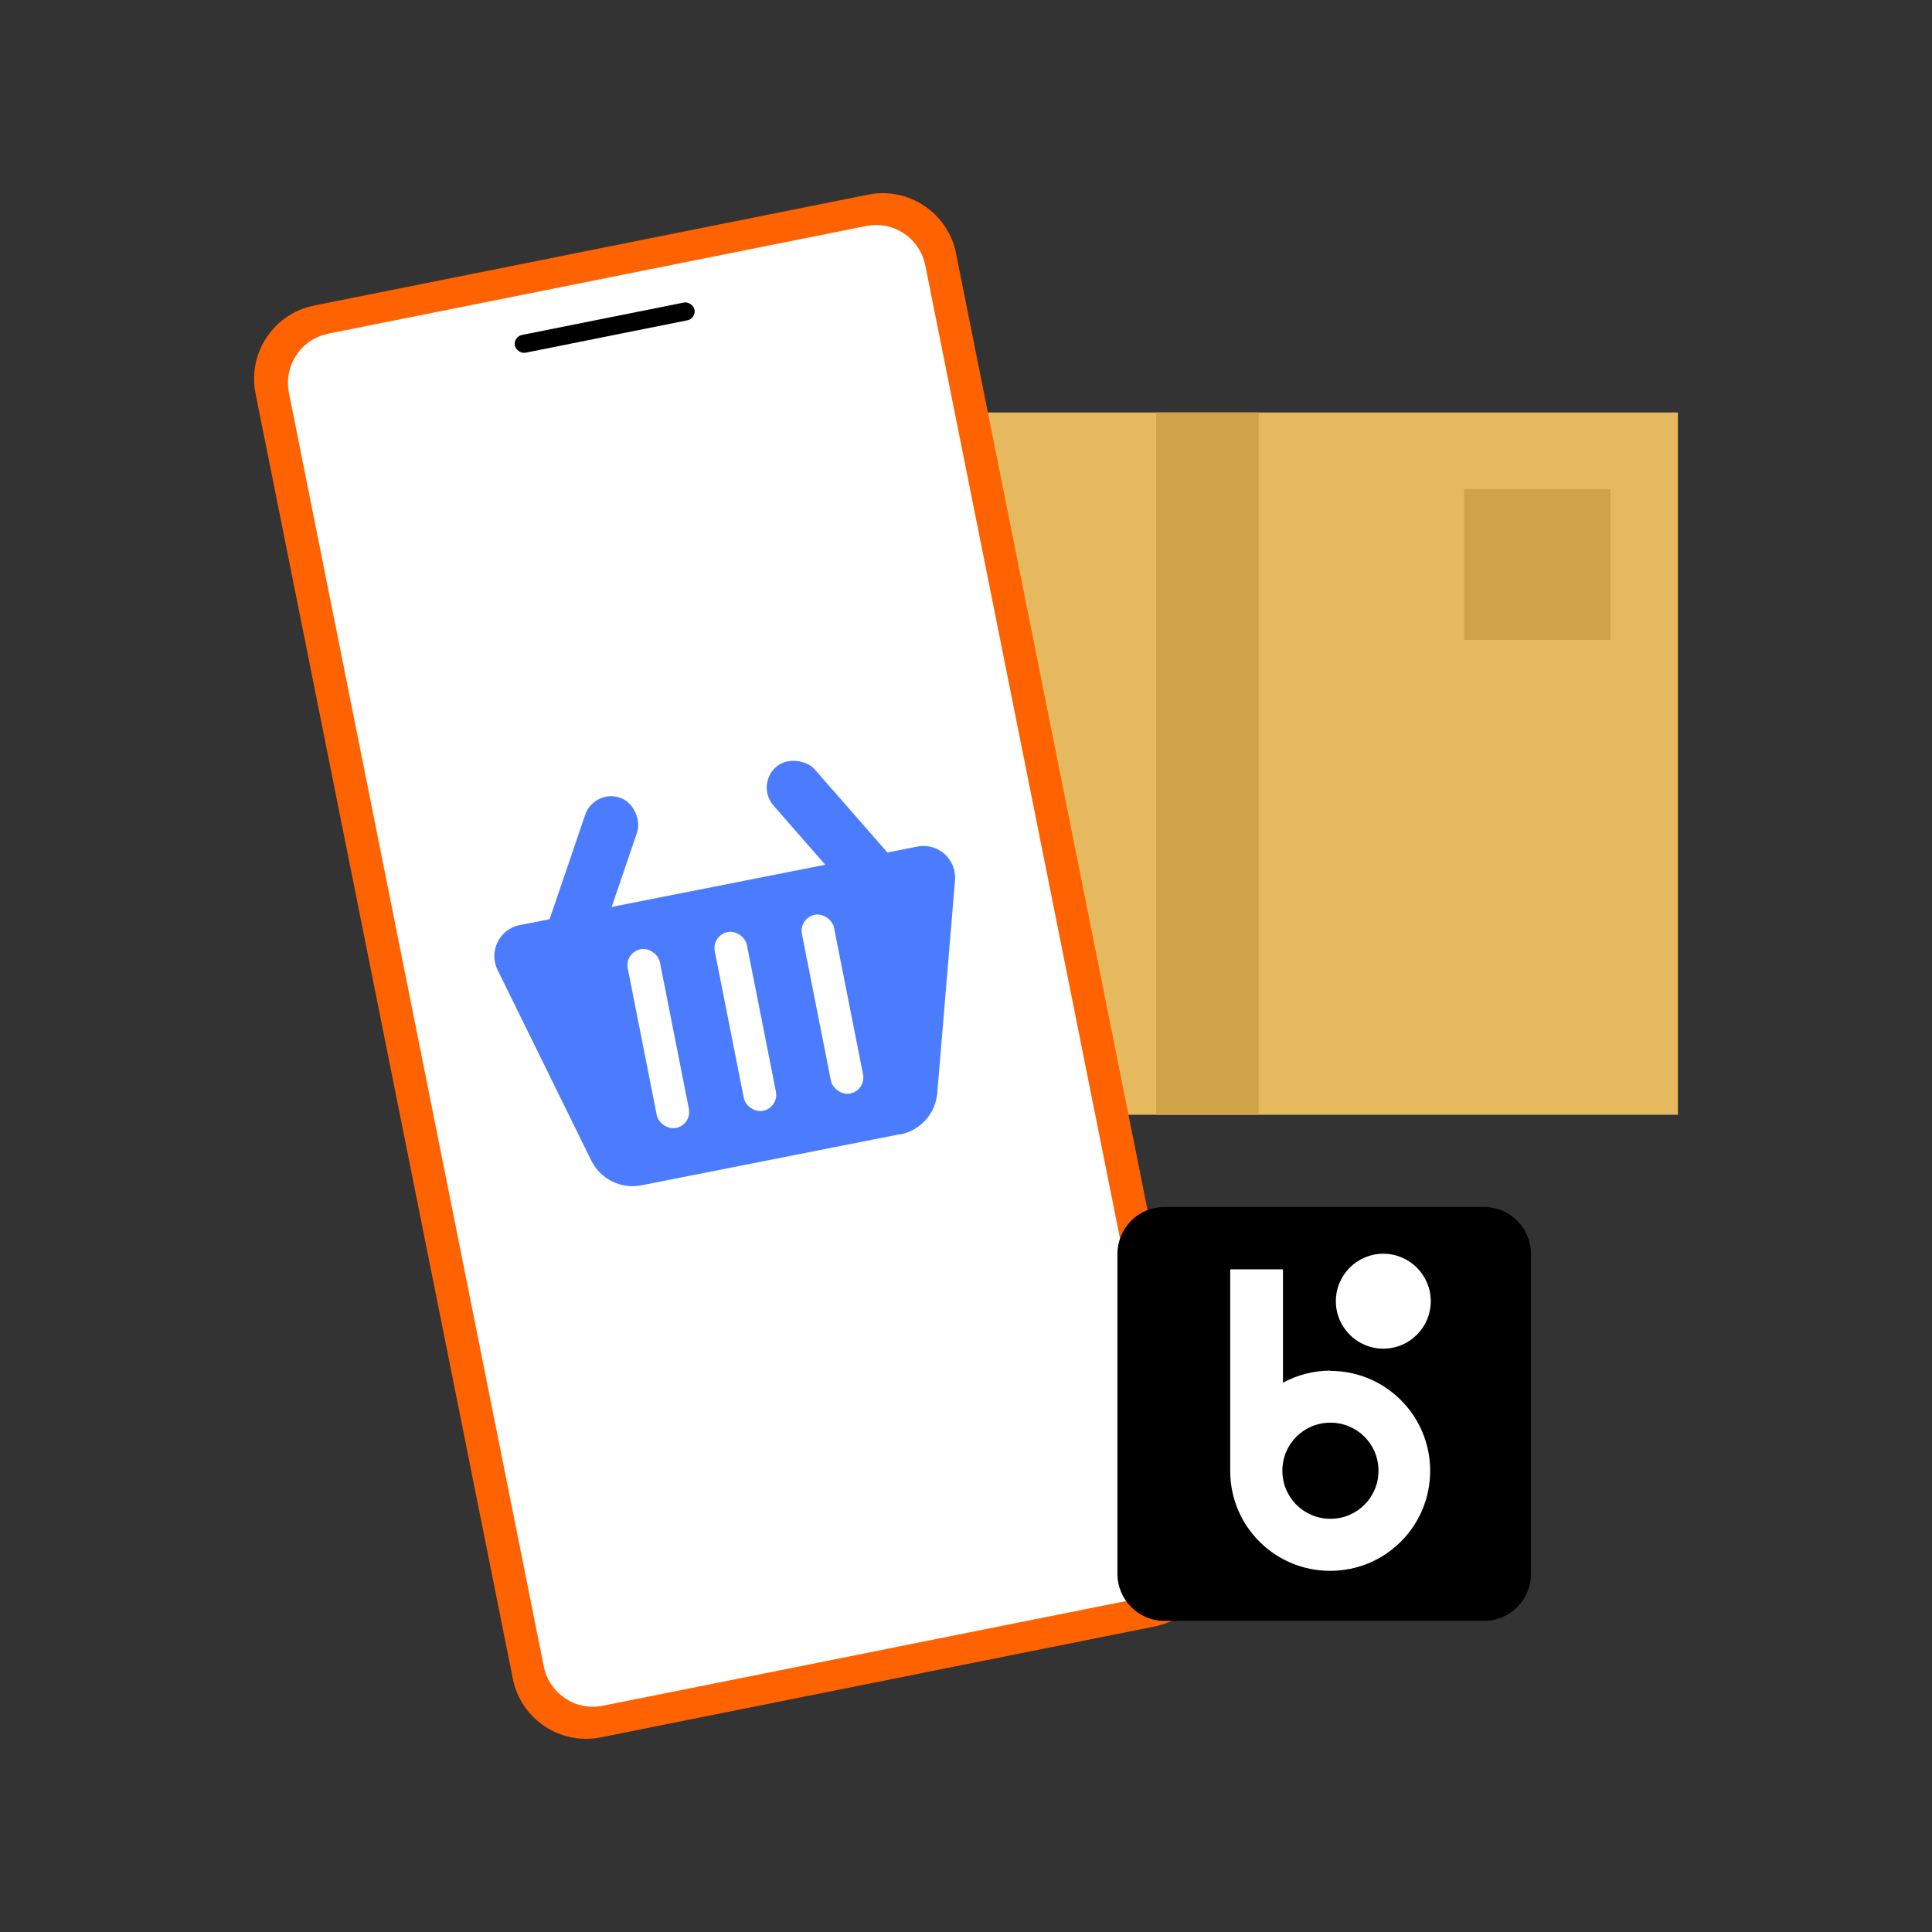 <?xml version="1.0" encoding="UTF-8"?>
<svg id="Layer_1" data-name="Layer 1" xmlns="http://www.w3.org/2000/svg" viewBox="0 0 160 160">
  <rect x="0" y="0" width="160" height="160" fill="#333333" stroke="none"/>
  <defs>
    <style>
      .cls-1 {
        fill: #4b7cfe;
      }

      .cls-2 {
        fill: #fff;
      }

      .cls-3 {
        fill: #d0a349;
      }

      .cls-4 {
        fill: #e7b95e;
      }

      .cls-5 {
        fill: #ff6200;
      }
    </style>
  </defs>
  <g>
    <rect class="cls-4" x="46.13" y="34.16" width="92.83" height="58.16"/>
    <rect class="cls-3" x="95.75" y="34.16" width="8.49" height="58.16"/>
    <rect class="cls-3" x="121.25" y="40.5" width="12.12" height="12.49"/>
  </g>
  <g>
    <g>
      <path class="cls-5" d="M37.43,19.54h46.78c3.42,0,6.19,2.77,6.19,6.19v108.55c0,3.42-2.77,6.19-6.19,6.19h-46.78c-3.42,0-6.19-2.77-6.19-6.19V25.73c0-3.42,2.77-6.19,6.19-6.19Z" transform="translate(-14.52 13.49) rotate(-11.32)"/>
      <path class="cls-2" d="M27.15,27.64l44.62-8.93c2.24-.44,4.41,1.03,4.86,3.28l21.1,105.45c.45,2.27-.99,4.45-3.22,4.9l-44.62,8.93c-2.24.44-4.41-1.03-4.86-3.28L23.93,32.55c-.45-2.27.99-4.45,3.22-4.9h0Z"/>
      <rect x="42.49" y="26.39" width="15.17" height="1.5" rx=".75" ry=".75" transform="translate(-4.35 10.35) rotate(-11.32)"/>
    </g>
    <g>
      <path class="cls-1" d="M74.54,93.93l-21.41,4.23c-1.7.34-3.41-.51-4.17-2.06l-7.75-15.77c-.76-1.54.15-3.39,1.84-3.72l32.92-6.5c1.71-.34,3.26,1.05,3.12,2.79l-1.47,17.62c-.14,1.7-1.39,3.1-3.07,3.43Z"/>
      <g>
        <rect class="cls-2" x="67.58" y="75.62" width="2.71" height="15.09" rx="1.35" ry="1.35" transform="translate(-14.81 14.94) rotate(-11.18)"/>
        <rect class="cls-2" x="53.16" y="78.47" width="2.71" height="15.09" rx="1.35" ry="1.35" transform="translate(-15.64 12.2) rotate(-11.18)"/>
        <rect class="cls-2" x="60.37" y="77.05" width="2.71" height="15.09" rx="1.35" ry="1.35" transform="translate(-15.23 13.57) rotate(-11.18)"/>
      </g>
      <g>
        <rect class="cls-1" x="46.72" y="65.68" width="4.54" height="14.65" rx="2.27" ry="2.27" transform="translate(71.8 157.9) rotate(-161.18)"/>
        <rect class="cls-1" x="66.83" y="61.7" width="4.54" height="14.65" rx="2.27" ry="2.27" transform="translate(-28.36 62.57) rotate(-41.18)"/>
      </g>
    </g>
  </g>
  <g>
    <path d="M122.93,99.96h-26.53c-2.12,0-3.86,1.75-3.86,3.89v26.49c0,2.14,1.75,3.89,3.86,3.89h26.53c2.12,0,3.86-1.75,3.86-3.89h0v-26.49c0-2.14-1.75-3.89-3.86-3.89Z"/>
    <g>
      <circle class="cls-2" cx="114.56" cy="107.76" r="3.93"/>
      <path class="cls-2" d="M110.18,113.51c-1.37,0-2.71.34-3.93,1v-9.39h-4.37v16.69c0,4.59,3.7,8.28,8.28,8.28s8.28-3.7,8.28-8.28-3.7-8.28-8.28-8.28h0l.02-.02ZM110.18,125.78c-2.21,0-3.98-1.77-3.98-3.98s1.77-3.98,3.98-3.98,3.98,1.77,3.98,3.98-1.77,3.98-3.98,3.98h0Z"/>
    </g>
  </g>
</svg>